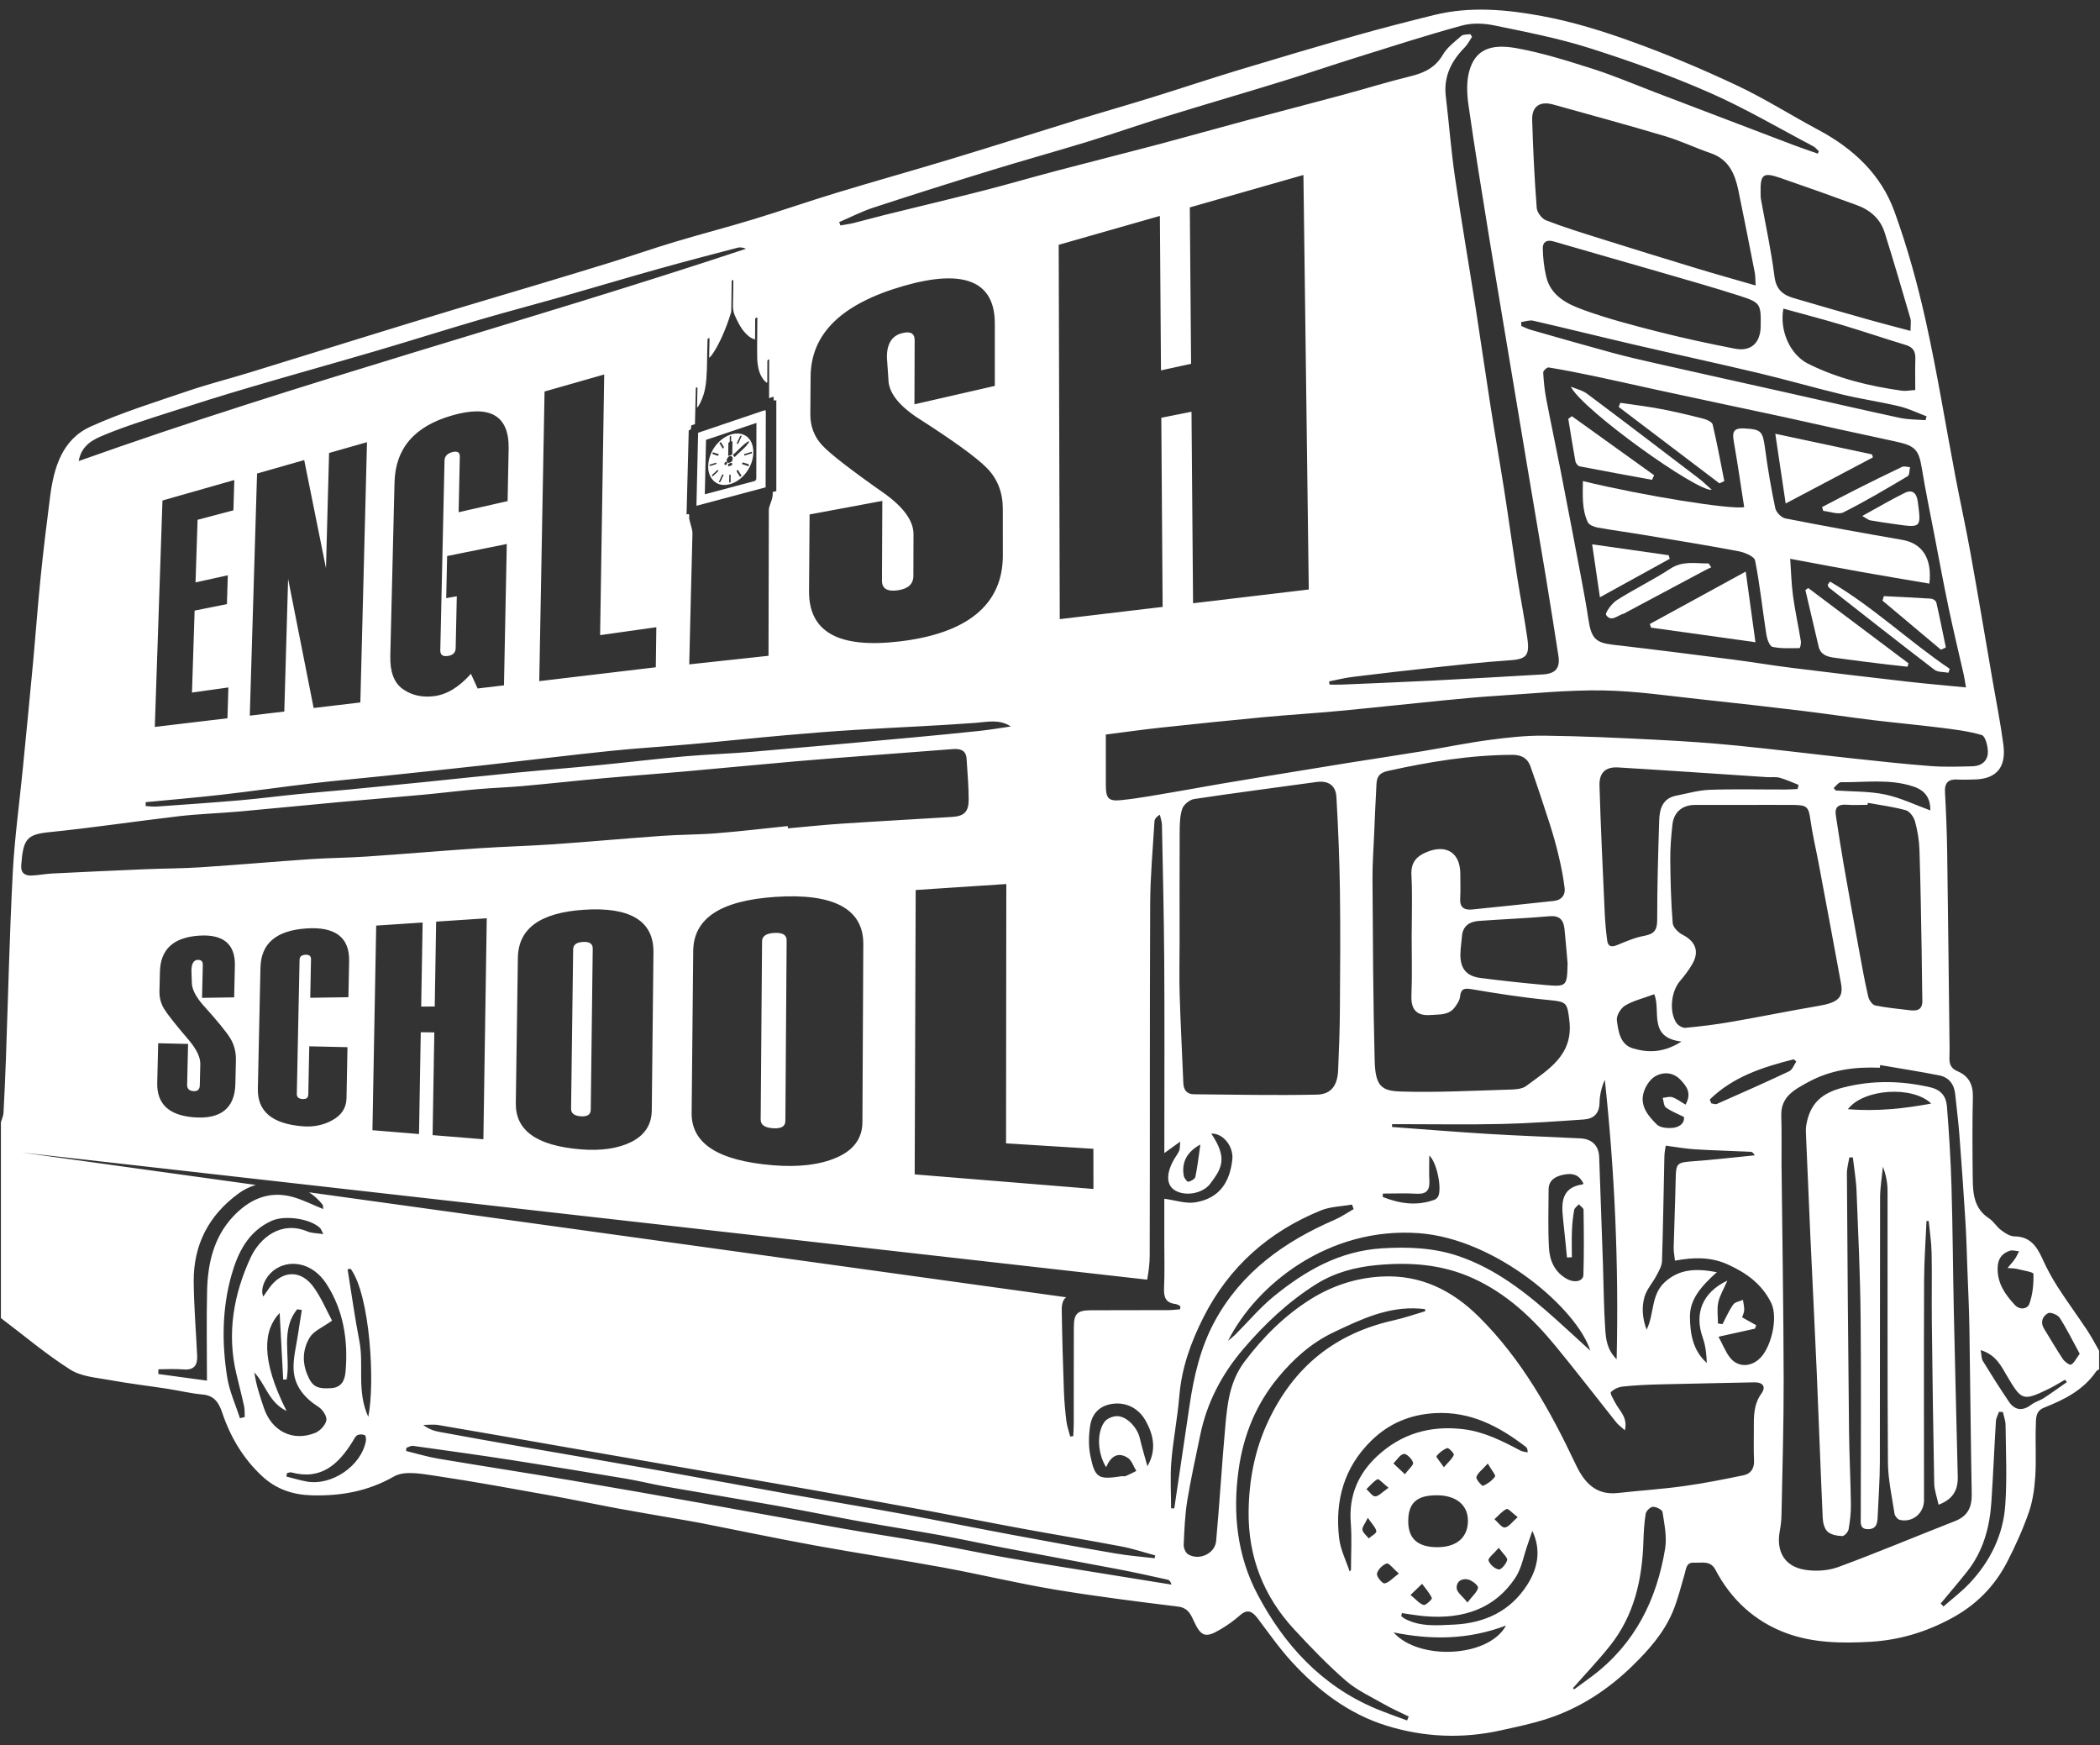 <svg width="71" height="59" viewBox="0 0 71 59" fill="none" xmlns="http://www.w3.org/2000/svg">
<rect x="0" y="0" width="71" height="59" fill="#333333" stroke="none"/>
<path d="M53.517 16.262C55.541 16.755 58.528 17.235 58.97 17.142C58.852 16.387 58.743 15.63 58.611 14.877C58.558 14.575 58.65 14.467 58.953 14.482C59.554 14.513 59.595 14.565 59.678 15.176C59.768 15.848 59.882 16.518 60.022 17.181C60.051 17.317 60.227 17.498 60.361 17.524C61.675 17.783 62.994 18.02 64.313 18.249C64.988 18.366 65.33 18.868 65.232 19.728C64.455 19.596 63.681 19.468 62.909 19.33C62.139 19.193 61.371 19.046 60.526 18.889C60.557 19.323 60.565 19.733 60.62 20.137C60.69 20.652 60.802 21.161 60.886 21.675C60.899 21.752 60.86 21.908 60.843 21.908C60.536 21.911 60.222 21.93 59.926 21.866C59.83 21.845 59.744 21.604 59.72 21.453C59.59 20.617 59.503 19.774 59.339 18.947C59.311 18.808 58.987 18.673 58.781 18.634C57.695 18.429 56.604 18.253 55.513 18.072C55.013 17.988 54.509 17.923 54.01 17.832C53.89 17.81 53.725 17.744 53.682 17.651C53.481 17.221 53.512 16.762 53.517 16.262Z" fill="white"/>
<path d="M59.022 19.321C59.137 20.154 59.239 20.896 59.351 21.709C58.101 21.535 56.961 21.376 55.821 21.216C55.808 21.175 55.794 21.134 55.78 21.093C56.823 20.523 57.866 19.953 59.022 19.321Z" fill="white"/>
<path d="M60.373 17.019C60.25 16.196 60.144 15.481 60.022 14.663C61.186 14.911 62.238 15.135 63.291 15.36C63.302 15.393 63.312 15.427 63.322 15.461C62.378 15.96 61.432 16.459 60.373 17.019Z" fill="white"/>
<path d="M58.133 16.339C56.998 15.478 55.862 14.617 54.727 13.756C54.745 13.71 54.764 13.664 54.782 13.617C55.236 13.685 55.693 13.738 56.144 13.824C56.628 13.916 57.11 14.031 57.588 14.153C57.706 14.183 57.884 14.263 57.904 14.35C58.054 14.983 58.171 15.624 58.298 16.263C58.243 16.288 58.188 16.314 58.133 16.339" fill="white"/>
<path d="M61.135 19.877C62.266 20.725 63.396 21.574 64.527 22.423C64.515 22.461 64.503 22.499 64.491 22.538C64.272 22.514 64.052 22.492 63.833 22.465C63.229 22.39 62.624 22.319 62.021 22.234C61.787 22.201 61.554 22.138 61.488 21.859C61.336 21.222 61.188 20.583 61.039 19.945C61.071 19.922 61.103 19.9 61.135 19.877" fill="white"/>
<path d="M55.855 16.22C55.039 16.07 54.222 15.923 53.408 15.764C53.35 15.753 53.276 15.661 53.264 15.596C53.176 15.118 53.102 14.636 53.023 14.156C53.063 14.127 53.103 14.098 53.144 14.069C54.07 14.733 54.997 15.399 55.924 16.064C55.901 16.116 55.879 16.168 55.855 16.22" fill="white"/>
<path d="M54.092 20.19C54.001 19.57 53.924 19.04 53.83 18.4C54.762 18.533 55.591 18.651 56.419 18.769C56.431 18.809 56.442 18.849 56.453 18.889C55.704 19.302 54.955 19.714 54.092 20.19Z" fill="white"/>
<path d="M53.107 13.071C53.291 13.148 53.499 13.191 53.654 13.307C54.92 14.254 56.178 15.213 57.435 16.172C57.582 16.283 57.713 16.415 57.874 16.557C57.389 16.636 53.52 13.874 53.107 13.071" fill="white"/>
<path d="M57.856 19.177C57.776 19.216 57.694 19.252 57.616 19.294C56.735 19.763 55.855 20.233 54.975 20.703C54.952 20.715 54.931 20.736 54.907 20.741C54.7 20.787 54.475 21.052 54.301 20.786C54.259 20.721 54.494 20.395 54.664 20.287C55.254 19.912 55.888 19.606 56.473 19.224C56.902 18.944 57.332 19.053 57.767 19.046C57.797 19.09 57.827 19.133 57.856 19.177" fill="white"/>
<path d="M65.621 21.962C64.962 21.409 64.304 20.856 63.646 20.303C63.662 20.253 63.677 20.202 63.693 20.151C64.226 20.178 64.76 20.201 65.292 20.237C65.355 20.241 65.453 20.309 65.466 20.364C65.582 20.87 65.683 21.379 65.788 21.887C65.732 21.912 65.676 21.937 65.621 21.962" fill="white"/>
<path d="M61.872 19.659C63.32 20.504 64.535 21.673 65.919 22.609C65.905 22.653 65.89 22.697 65.876 22.741C65.715 22.709 65.517 22.727 65.4 22.638C64.205 21.724 63.023 20.794 61.839 19.866C61.814 19.846 61.807 19.802 61.791 19.77C61.818 19.733 61.845 19.696 61.872 19.659Z" fill="white"/>
<path d="M61.603 17.141C61.981 16.945 62.356 16.745 62.735 16.554C63.256 16.292 63.78 16.031 64.308 15.782C64.38 15.748 64.487 15.787 64.578 15.792C64.553 15.896 64.563 16.058 64.499 16.096C63.784 16.52 63.068 16.947 62.325 17.319C62.15 17.407 61.874 17.292 61.644 17.27C61.631 17.227 61.617 17.184 61.603 17.141" fill="white"/>
<path d="M62.961 17.442C63.488 17.153 63.932 16.891 64.392 16.664C64.659 16.533 64.8 16.666 64.839 16.955C64.957 17.845 64.961 17.845 64.078 17.719C63.795 17.679 63.512 17.639 63.23 17.589C63.17 17.579 63.118 17.529 62.961 17.442" fill="white"/>
<path d="M65.293 37.304C64.667 36.695 63.003 36.801 62.476 37.495C63.467 37.575 64.382 37.474 65.293 37.304ZM65.134 41.274C65.106 41.937 65.056 42.6 65.053 43.264C65.043 45.746 65.05 48.228 65.05 50.71C65.05 51.153 64.663 51.478 64.231 51.377C64.156 51.36 64.064 51.246 64.053 51.166C63.965 50.588 63.834 50.008 63.83 49.427C63.809 46.367 63.822 43.307 63.817 40.247C63.817 39.979 63.765 39.71 63.66 39.439C63.627 39.788 63.566 40.136 63.565 40.484C63.557 43.465 63.564 46.446 63.557 49.427C63.555 50.042 63.511 50.657 63.483 51.271C63.475 51.476 63.45 51.679 63.179 51.691C62.864 51.705 62.912 51.468 62.912 51.278C62.911 49.033 62.929 46.787 62.907 44.541C62.893 43.115 62.826 41.688 62.769 40.262C62.754 39.882 62.687 39.504 62.644 39.125C62.605 39.125 62.565 39.124 62.526 39.124C62.496 39.306 62.441 39.489 62.443 39.672C62.461 42.571 62.484 45.47 62.515 48.369C62.523 49.193 62.567 50.017 62.578 50.841C62.582 51.127 62.55 51.416 62.5 51.697C62.484 51.787 62.356 51.927 62.285 51.924C62.115 51.918 61.91 51.882 61.792 51.777C61.685 51.681 61.633 51.48 61.626 51.322C61.55 49.661 61.493 48 61.421 46.339C61.356 44.824 61.277 43.309 61.208 41.795C61.156 40.646 61.108 39.497 61.059 38.349C61.055 38.244 61.051 38.136 61.069 38.034C61.196 37.299 61.584 36.948 62.328 36.759C63.311 36.511 64.276 36.527 65.259 36.754C65.645 36.843 65.798 37.077 65.825 37.4C65.897 38.298 65.952 39.198 65.979 40.098C66.02 41.512 66.028 42.928 66.058 44.343C66.099 46.202 66.147 48.06 66.191 49.919C66.201 50.352 66.042 50.679 65.542 50.864C65.488 50.61 65.4 50.378 65.395 50.144C65.359 48.309 65.335 46.473 65.314 44.638C65.305 43.877 65.323 43.115 65.307 42.353C65.3 41.992 65.243 41.633 65.208 41.272C65.183 41.273 65.158 41.273 65.134 41.274" fill="white"/>
<path d="M24.073 16.088C24.067 16.077 24.065 16.065 24.081 16.05C24.136 16.002 24.191 15.952 24.244 15.901C24.268 15.878 24.277 15.886 24.282 15.903C24.285 15.922 24.278 15.934 24.268 15.943C24.215 15.992 24.163 16.041 24.11 16.089C24.095 16.103 24.081 16.102 24.073 16.088V16.088ZM23.992 15.707C24.068 15.684 24.141 15.662 24.217 15.639C24.223 15.663 24.229 15.684 24.192 15.695C24.134 15.712 24.075 15.729 24.017 15.748C23.986 15.758 23.985 15.74 23.992 15.707V15.707ZM24.105 15.289C24.171 15.31 24.235 15.332 24.301 15.353C24.295 15.373 24.292 15.392 24.272 15.409C24.208 15.387 24.147 15.365 24.088 15.344C24.082 15.322 24.096 15.306 24.105 15.289V15.289ZM24.372 14.947C24.402 14.994 24.433 15.041 24.463 15.091C24.48 15.12 24.479 15.122 24.443 15.17C24.403 15.106 24.363 15.043 24.324 14.979C24.34 14.966 24.352 14.946 24.372 14.947ZM24.535 15.614C24.566 15.613 24.584 15.622 24.582 15.656C24.579 15.685 24.563 15.708 24.537 15.716C24.508 15.725 24.491 15.711 24.491 15.679C24.491 15.645 24.514 15.628 24.535 15.614V15.614ZM24.669 15.417C24.723 15.399 24.773 15.444 24.771 15.509C24.77 15.578 24.735 15.622 24.669 15.64C24.603 15.658 24.568 15.633 24.567 15.569C24.567 15.509 24.618 15.434 24.669 15.417ZM24.626 14.985C24.627 14.95 24.655 14.957 24.671 14.938C24.672 14.879 24.673 14.817 24.674 14.754C24.707 14.727 24.723 14.726 24.721 14.767C24.72 14.803 24.723 14.838 24.719 14.874C24.714 14.915 24.724 14.935 24.764 14.921C24.762 15.07 24.76 15.216 24.758 15.364C24.714 15.392 24.671 15.396 24.62 15.412C24.622 15.268 24.625 15.126 24.626 14.985V14.985ZM25.313 14.911C25.343 14.941 25.315 14.958 25.291 14.993C25.168 15.169 25 15.279 24.863 15.428C24.855 15.437 24.846 15.443 24.834 15.452C24.817 15.429 24.8 15.407 24.779 15.379C24.958 15.226 25.11 15.03 25.313 14.911V14.911ZM24.927 14.948C24.956 14.887 24.983 14.827 25.012 14.766C25.03 14.729 25.039 14.725 25.08 14.732C25.037 14.825 24.996 14.913 24.955 15.002C24.91 15.014 24.907 14.992 24.927 14.948ZM25.396 15.331C25.318 15.354 25.241 15.378 25.164 15.401C25.157 15.374 25.151 15.353 25.187 15.342C25.264 15.319 25.341 15.296 25.419 15.272C25.427 15.299 25.432 15.32 25.396 15.331ZM25.304 15.76C25.232 15.736 25.16 15.712 25.085 15.687C25.094 15.645 25.108 15.625 25.143 15.639C25.192 15.657 25.244 15.672 25.295 15.689C25.324 15.699 25.332 15.72 25.304 15.76ZM24.996 16.082C24.973 16.04 24.947 16.001 24.921 15.963C24.9 15.933 24.902 15.907 24.944 15.878C24.985 15.944 25.026 16.01 25.069 16.08C25.034 16.122 25.014 16.115 24.996 16.082ZM24.749 15.727C24.707 15.74 24.664 15.752 24.618 15.766C24.618 15.737 24.619 15.711 24.619 15.686C24.748 15.626 24.762 15.63 24.749 15.727V15.727ZM24.701 16.3C24.668 16.325 24.652 16.324 24.654 16.283C24.655 16.208 24.656 16.134 24.657 16.057C24.692 16.034 24.705 16.039 24.704 16.075C24.702 16.15 24.702 16.224 24.701 16.3V16.3ZM24.45 16.085C24.423 16.145 24.395 16.204 24.367 16.264C24.349 16.302 24.341 16.306 24.301 16.298C24.337 16.218 24.371 16.142 24.406 16.066C24.416 16.045 24.43 16.032 24.449 16.038C24.471 16.046 24.458 16.068 24.45 16.085V16.085ZM24.674 16.367C25.117 16.252 25.463 15.761 25.47 15.306C25.478 14.782 25.114 14.556 24.698 14.693C24.285 14.828 23.934 15.296 23.944 15.801C23.951 16.196 24.252 16.487 24.674 16.367" fill="white"/>
<path d="M19.973 37.515L20.04 32.064C20.042 31.904 19.934 31.83 19.716 31.84C19.492 31.851 19.38 31.935 19.378 32.092L19.308 37.476C19.306 37.635 19.416 37.721 19.642 37.735C19.86 37.749 19.971 37.675 19.973 37.515Z" fill="white"/>
<path d="M26.553 37.894L26.596 31.784C26.597 31.605 26.461 31.522 26.188 31.535C25.907 31.549 25.766 31.643 25.765 31.819L25.718 37.846C25.717 38.024 25.857 38.121 26.139 38.139C26.413 38.156 26.552 38.075 26.553 37.894" fill="white"/>
<path d="M23.87 14.869C24.416 14.686 24.981 14.496 25.569 14.298C25.581 14.319 25.575 14.344 25.575 14.367C25.573 14.957 25.57 15.555 25.57 16.16C25.57 16.228 25.552 16.25 25.489 16.267C24.934 16.413 24.401 16.557 23.887 16.694C23.869 16.699 23.851 16.704 23.829 16.71C23.843 16.088 23.857 15.477 23.87 14.869ZM23.603 14.629C23.584 15.445 23.565 16.264 23.546 17.097C24.291 16.898 25.066 16.692 25.885 16.474C25.885 16.431 25.885 16.397 25.885 16.364C25.888 15.553 25.89 14.753 25.892 13.964C25.893 13.853 25.893 13.853 25.789 13.889C25.073 14.131 24.385 14.364 23.724 14.588C23.684 14.602 23.644 14.616 23.603 14.629" fill="white"/>
<path d="M70.022 46.128C69.97 46.153 69.808 46.033 69.747 45.944C69.525 45.612 69.327 45.264 69.115 44.926C68.974 44.7 69.052 44.496 69.242 44.39C69.323 44.344 69.57 44.443 69.635 44.544C69.882 44.928 70.085 45.34 70.314 45.762C70.184 45.937 70.125 46.077 70.022 46.128V46.128ZM69.103 47.258C68.974 47.343 68.812 47.382 68.69 47.475C68.393 47.702 68.129 47.688 67.919 47.38C67.613 46.929 67.323 46.467 67.037 46.002C66.989 45.923 66.997 45.809 66.966 45.639C67.484 45.793 67.662 46.184 67.858 46.515C68.345 47.337 68.389 47.371 69.243 46.96C69.44 46.865 69.626 46.747 69.817 46.639C69.838 46.666 69.859 46.693 69.88 46.72C69.622 46.9 69.367 47.086 69.103 47.258V47.258ZM67.797 50.88C67.726 51.894 67.286 52.782 66.587 53.523C66.319 53.806 66.003 54.045 65.709 54.304C65.678 54.271 65.645 54.237 65.613 54.204C65.912 53.844 66.218 53.49 66.508 53.123C67.052 52.436 67.271 51.628 67.328 50.771C67.388 49.861 67.425 48.95 67.481 48.039C67.488 47.932 67.55 47.828 67.586 47.723C67.63 47.726 67.674 47.73 67.718 47.733C67.749 47.877 67.806 48.022 67.807 48.167C67.816 49.072 67.861 49.98 67.797 50.88V50.88ZM62.154 52.97C61.808 53.097 61.384 53.124 61.017 53.063C60.337 52.95 60.05 52.448 60.171 51.767C60.204 51.588 60.228 51.406 60.231 51.225C60.261 49.693 60.308 48.16 60.305 46.628C60.3 44.216 60.258 41.804 60.233 39.393C60.228 38.835 60.243 38.277 60.224 37.72C60.202 37.07 60.671 36.832 61.132 36.58C61.889 36.166 62.707 36.056 63.555 36.093C63.56 36.063 63.564 36.033 63.569 36.003C64.234 36.118 64.9 36.22 65.562 36.351C65.888 36.416 66.069 36.645 66.104 36.983C66.15 37.435 66.209 37.886 66.244 38.339C66.319 39.314 66.388 40.291 66.449 41.267C66.483 41.816 66.496 42.366 66.517 42.916C66.541 43.582 66.575 44.249 66.585 44.916C66.615 46.777 66.628 48.638 66.663 50.499C66.671 50.943 66.534 51.247 66.1 51.417C64.784 51.931 63.48 52.482 62.154 52.97V52.97ZM59.442 45.97C59.118 46.228 58.718 46.199 58.474 45.87C58.338 45.687 58.252 45.467 58.102 45.186C58.564 45.083 58.949 44.998 59.333 44.913C59.348 44.875 59.363 44.836 59.378 44.798C59.226 44.713 59.075 44.628 58.9 44.53C58.924 44.451 58.969 44.369 58.971 44.286C58.974 44.172 58.944 44.056 58.929 43.941C58.816 43.991 58.661 44.011 58.6 44.097C58.455 44.302 58.355 44.538 58.236 44.761C58.185 44.753 58.134 44.746 58.083 44.738C58.083 44.5 58.045 44.254 58.093 44.026C58.143 43.794 58.276 43.579 58.402 43.289C57.548 43.692 57.279 44.407 57.571 45.224C57.666 45.491 57.695 45.782 57.706 46.072C57.231 45.649 57.144 45.082 57.136 44.522C57.127 43.91 57.53 43.471 58.046 43.004C57.333 42.87 56.778 42.895 56.29 43.337C55.809 43.771 55.938 44.421 55.67 44.947C55.532 44.577 55.495 44.194 55.603 43.829C55.678 43.577 55.875 43.364 56.001 43.124C56.083 42.968 56.186 42.798 56.191 42.632C56.23 41.453 56.245 40.274 56.272 39.095C56.275 38.948 56.307 38.803 56.317 38.727C56.687 38.775 56.997 38.832 57.31 38.851C57.936 38.889 58.563 38.905 59.189 38.934C59.235 38.936 59.279 38.965 59.325 39.054C58.626 39.123 57.928 39.206 57.227 39.256C56.698 39.294 56.663 39.322 56.654 39.858C56.639 40.631 56.605 41.404 56.586 42.177C56.583 42.314 56.613 42.452 56.63 42.614C57.258 42.498 57.833 42.484 58.397 42.735C59.036 43.02 59.573 43.404 59.886 44.049C60.129 44.549 59.877 45.624 59.442 45.97V45.97ZM59.553 47.105C59.274 47.493 59.296 47.916 59.296 48.346C59.296 48.688 59.287 49.03 59.303 49.37C59.316 49.639 59.193 49.818 58.953 49.868C58.278 50.008 57.6 50.143 56.918 50.237C56.184 50.339 55.443 50.385 54.706 50.468C53.949 50.554 53.559 50.107 53.275 49.504C52.417 47.687 51.443 45.944 50.001 44.513C49.097 43.616 48.032 43.084 46.719 43.151C45.855 43.194 45.05 43.46 44.333 43.905C43.448 44.455 42.715 45.182 42.079 46.025C41.569 46.702 41.495 47.462 41.425 48.236C41.309 49.52 41.234 50.808 41.117 52.092C41.079 52.519 40.536 52.766 40.168 52.54C40.083 52.487 40.015 52.327 40.02 52.219C40.042 51.724 40.061 51.225 40.139 50.737C40.26 49.994 40.426 49.258 40.577 48.52C40.802 47.415 41.309 46.451 42.038 45.598C42.76 44.753 43.559 43.998 44.507 43.404C45.13 43.014 45.825 42.834 46.531 42.766C47.64 42.66 48.738 42.728 49.789 43.204C50.939 43.724 51.817 44.556 52.599 45.508C53.293 46.352 53.959 47.221 54.641 48.076C54.712 48.165 54.81 48.233 54.936 48.349C55.042 47.908 54.749 47.688 54.605 47.409C54.544 47.292 54.427 47.095 54.462 47.059C54.56 46.958 54.722 46.885 54.865 46.87C55.282 46.826 55.701 46.806 56.119 46.796C57.18 46.768 58.241 46.754 59.302 46.728C59.606 46.72 59.716 46.878 59.553 47.105V47.105ZM56.298 52.344C56.015 54.076 55.276 55.567 53.841 56.651C53.634 56.807 53.424 56.957 53.215 57.11C53.205 57.093 53.196 57.076 53.186 57.059C53.601 56.587 54.036 56.13 54.428 55.639C55.252 54.608 55.523 53.391 55.563 52.102C55.573 51.79 55.589 51.475 55.641 51.168C55.657 51.074 55.798 50.937 55.884 50.935C55.996 50.932 56.197 51.033 56.209 51.112C56.27 51.52 56.362 51.947 56.298 52.344ZM51.642 53.561C51.071 54.465 50.194 54.871 49.143 54.918C48.583 54.943 48.014 54.997 47.49 54.715C47.448 54.693 47.414 54.659 47.376 54.63C47.383 54.596 47.39 54.562 47.398 54.528C47.652 54.564 47.906 54.61 48.162 54.632C49.48 54.746 50.546 54.373 51.233 53.334C51.447 53.011 51.514 52.59 51.648 52.213C51.703 52.059 51.754 51.904 51.807 51.749C52.118 52.402 51.986 53.015 51.642 53.561V53.561ZM47.117 55.181C48.374 55.435 49.621 55.438 50.918 54.949C50.325 56.039 47.961 56.138 47.117 55.181ZM49.447 48.308C48.343 48.183 47.38 48.466 46.569 49.215C45.916 49.819 45.598 50.565 45.669 51.477C45.71 52.006 45.676 52.54 45.676 53.072C45.661 53.088 45.646 53.105 45.631 53.121C45.509 52.75 45.323 52.388 45.277 52.008C45.124 50.737 45.438 49.593 46.38 48.683C46.968 48.115 47.675 47.817 48.51 47.769C49.713 47.701 50.679 48.211 51.586 48.908C51.623 48.936 51.65 48.979 51.65 49.096C51.569 49.077 51.479 49.074 51.407 49.035C50.785 48.707 50.169 48.39 49.447 48.308V48.308ZM50.876 51.634C50.77 51.644 50.644 51.455 50.527 51.354C50.661 51.234 50.78 51.084 50.936 51.01C50.99 50.984 51.134 51.149 51.313 51.285C51.127 51.444 51.01 51.621 50.876 51.634ZM50.673 52.321C50.823 52.53 50.978 52.658 50.956 52.738C50.921 52.867 50.752 53.068 50.671 53.053C50.536 53.03 50.367 52.88 50.326 52.748C50.303 52.671 50.499 52.525 50.673 52.321ZM49.916 49.931C49.953 49.794 50.108 49.69 50.301 49.473C50.431 49.698 50.578 49.867 50.546 49.912C50.451 50.048 50.296 50.157 50.142 50.227C50.112 50.24 49.895 50.008 49.916 49.931V49.931ZM49.64 53.393C49.773 53.426 49.984 53.596 49.971 53.67C49.944 53.818 49.787 53.943 49.614 54.169C49.435 53.946 49.265 53.83 49.251 53.696C49.227 53.463 49.426 53.339 49.64 53.393ZM48.566 49.222C48.66 49.105 48.793 48.999 48.932 48.95C48.978 48.934 49.17 49.132 49.153 49.179C49.106 49.306 48.982 49.405 48.817 49.599C48.687 49.407 48.545 49.249 48.566 49.222V49.222ZM47.111 49.469C47.226 49.354 47.328 49.173 47.461 49.148C47.551 49.131 47.74 49.315 47.775 49.441C47.799 49.523 47.627 49.661 47.499 49.834C47.334 49.679 47.222 49.574 47.111 49.469V49.469ZM46.555 53.195C46.585 53.056 46.745 52.895 46.884 52.851C46.959 52.827 47.104 53.027 47.294 53.191C47.081 53.349 46.955 53.502 46.81 53.524C46.736 53.535 46.534 53.289 46.555 53.195V53.195ZM46.533 51.763C46.543 51.83 46.368 51.922 46.277 52.003C46.202 51.907 46.084 51.82 46.063 51.713C46.046 51.627 46.145 51.517 46.246 51.307C46.392 51.525 46.515 51.637 46.533 51.763ZM46.496 50.582C46.401 50.586 46.298 50.425 46.199 50.338C46.322 50.221 46.431 50.08 46.574 50.002C46.615 49.98 46.755 50.139 46.946 50.292C46.733 50.438 46.617 50.577 46.496 50.582ZM48.135 54.253C47.995 54.216 47.883 54.072 47.689 53.915C47.868 53.742 47.974 53.64 48.08 53.538C48.196 53.696 48.331 53.845 48.411 54.02C48.427 54.053 48.207 54.272 48.135 54.253V54.253ZM47.612 51.431C47.61 50.809 47.894 50.547 48.57 50.545C49.219 50.544 49.62 50.862 49.63 51.386C49.641 51.958 49.258 52.299 48.602 52.3C47.938 52.301 47.614 52.016 47.612 51.431ZM47.572 58.157C47.218 58.024 46.859 57.902 46.511 57.756C44.683 56.987 43.416 55.602 42.517 53.898C41.828 52.593 41.67 51.162 41.877 49.681C42.04 48.512 42.463 47.477 43.206 46.573C43.728 45.938 44.34 45.391 45.087 45.037C46.004 44.602 46.927 44.157 47.989 44.235C48.053 44.239 48.117 44.246 48.182 44.252C48.182 44.276 48.182 44.3 48.183 44.325C47.825 44.429 47.472 44.553 47.109 44.634C45.141 45.076 43.746 46.197 42.881 48.033C42.417 49.017 42.227 50.042 42.215 51.098C42.197 52.616 42.718 53.961 43.755 55.078C44.312 55.679 44.882 56.274 45.499 56.81C45.876 57.137 46.35 57.354 46.789 57.605C47.06 57.76 47.348 57.886 47.629 58.025C47.61 58.069 47.591 58.112 47.572 58.157V58.157ZM39.702 50.989C39.666 50.988 39.63 50.987 39.594 50.986C39.594 50.456 39.559 49.923 39.603 49.396C39.664 48.659 39.812 47.929 39.872 47.192C39.95 46.239 40.264 45.368 40.69 44.526C41.555 42.819 42.899 41.632 44.658 40.917C44.982 40.785 45.358 40.781 45.71 40.718C45.729 40.769 45.748 40.82 45.767 40.871C45.554 40.992 45.351 41.134 45.128 41.231C43.428 41.965 41.975 42.999 41.07 44.662C40.588 45.548 40.362 46.526 40.216 47.522C40.047 48.678 39.874 49.834 39.702 50.989V50.989ZM37.961 53.299C36.664 53.088 35.366 52.886 34.071 52.662C33.175 52.507 32.285 52.313 31.39 52.154C30.417 51.981 29.438 51.837 28.464 51.665C26.888 51.388 25.315 51.095 23.74 50.815C22.267 50.553 20.793 50.292 19.317 50.043C17.816 49.79 16.31 49.559 14.808 49.306C14.445 49.245 14.091 49.135 13.732 49.048L13.737 48.942C13.813 48.918 13.893 48.865 13.964 48.875C15.086 49.031 16.209 49.187 17.329 49.36C18.616 49.56 19.9 49.772 21.184 49.988C21.619 50.061 22.048 50.171 22.483 50.247C23.777 50.474 25.075 50.688 26.369 50.918C27.292 51.083 28.211 51.273 29.134 51.439C30.017 51.598 30.904 51.734 31.787 51.895C32.514 52.027 33.237 52.187 33.963 52.325C35.242 52.568 36.523 52.799 37.801 53.044C38.364 53.151 38.924 53.276 39.483 53.4C39.537 53.411 39.581 53.468 39.609 53.565C39.06 53.477 38.511 53.389 37.961 53.299V53.299ZM37.914 52.275C38.3 52.348 38.676 52.475 39.056 52.578C39.05 52.61 39.044 52.642 39.038 52.674C38.594 52.621 38.147 52.587 37.707 52.511C36.54 52.311 35.374 52.097 34.209 51.88C32.994 51.653 31.782 51.407 30.566 51.186C29.248 50.945 27.926 50.727 26.607 50.492C25.134 50.229 23.665 49.952 22.192 49.691C20.668 49.421 19.142 49.164 17.618 48.898C16.695 48.737 15.773 48.572 14.852 48.402C14.665 48.368 14.484 48.303 14.308 48.167C14.48 48.167 14.656 48.142 14.823 48.171C16.234 48.41 17.644 48.66 19.054 48.906C20.438 49.147 21.822 49.388 23.206 49.628C24.629 49.874 26.053 50.116 27.475 50.367C28.808 50.602 30.14 50.842 31.471 51.087C32.506 51.278 33.539 51.485 34.575 51.675C35.687 51.879 36.803 52.064 37.914 52.275V52.275ZM37.398 49.596C37.544 49.248 37.783 49.061 38.126 49.277C38.263 49.364 38.323 49.57 38.419 49.722C38.301 49.78 38.185 49.843 38.064 49.894C38.019 49.912 37.96 49.895 37.908 49.903C37.136 50.022 37.019 49.965 36.865 49.21C36.798 48.884 36.807 48.528 36.857 48.197C36.925 47.753 37.215 47.495 37.649 47.45C38.127 47.399 38.516 47.639 38.733 48.025C38.995 48.49 39.115 49.015 38.793 49.563C38.706 49.245 38.609 48.93 38.535 48.609C38.454 48.264 38.112 47.884 37.783 47.871C37.637 47.865 37.433 47.946 37.348 48.057C37.071 48.422 37.106 49.134 37.398 49.596V49.596ZM10.449 40.304C10.623 40.417 10.778 40.557 10.907 40.723C10.925 40.748 10.918 40.792 10.929 40.87C10.557 40.721 10.225 40.548 9.871 40.454C9.065 40.241 8.402 40.56 7.869 41.136C7.227 41.829 7.025 42.706 7.002 43.619C6.978 44.599 6.997 45.58 6.997 46.67C6.373 46.585 5.863 46.516 5.352 46.446C5.354 46.393 5.355 46.339 5.356 46.286C5.639 46.286 5.923 46.267 6.203 46.291C6.558 46.321 6.681 46.152 6.666 45.83C6.626 44.995 6.557 44.161 6.549 43.326C6.538 42.079 7.057 41.079 8.067 40.342C8.244 40.212 8.441 40.118 8.648 40.055L0.74 38.959L38.786 43.257C38.833 42.987 38.871 42.715 38.871 42.445C38.882 38.478 38.87 34.511 38.887 30.544C38.891 29.619 38.977 28.694 39.032 27.768C39.037 27.69 39.089 27.615 39.214 27.539C39.238 27.654 39.282 27.768 39.285 27.884C39.315 29.417 39.352 30.951 39.362 32.485C39.376 34.495 39.366 36.504 39.366 38.514C39.366 38.643 39.366 38.772 39.366 38.978C39.559 38.838 39.697 38.739 39.902 38.591C39.887 38.745 39.897 38.831 39.867 38.9C39.821 39.007 39.745 39.1 39.687 39.203C39.435 39.648 39.433 40.024 39.68 40.208C40.012 40.456 40.654 40.37 40.922 40.008C41.286 39.515 41.531 39.173 40.953 38.321C41.34 38.294 41.718 38.748 41.663 39.211C41.573 39.976 41.221 40.511 40.411 40.644C40.092 40.696 39.745 40.572 39.365 40.522C39.365 41.011 39.366 41.505 39.365 41.998C39.365 42.511 39.38 43.024 39.356 43.535C39.342 43.839 39.404 44.042 39.742 44.079C39.8 44.085 39.853 44.127 39.908 44.152C39.906 44.187 39.903 44.223 39.9 44.258C39.776 44.268 39.652 44.285 39.528 44.286C38.648 44.289 37.768 44.288 36.889 44.291C36.418 44.293 36.307 44.402 36.306 44.87C36.302 45.96 36.305 47.05 36.303 48.141C36.303 48.276 36.292 48.412 36.286 48.547C36.252 48.551 36.218 48.556 36.183 48.56C36.139 48.384 36.075 48.21 36.053 48.031C36.012 47.694 35.982 47.356 35.97 47.017C35.938 46.114 35.911 45.211 35.897 44.308C35.893 44.071 35.94 43.929 36.048 43.852L10.449 40.304ZM12.451 47.895C12.053 47.017 12.309 46.154 12.152 45.344C11.995 44.536 11.884 43.719 11.752 42.905C11.787 42.9 11.821 42.895 11.856 42.89C12.516 43.79 12.684 46.768 12.451 47.895ZM12.369 48.719C12.207 49.555 11.218 50.231 10.371 50.081C10.139 50.039 9.912 49.969 9.683 49.912C9.689 49.874 9.695 49.836 9.701 49.798C9.751 49.788 9.806 49.76 9.85 49.772C10.856 50.045 11.445 49.497 11.923 48.725C11.97 48.649 12.011 48.552 12.082 48.514C12.149 48.477 12.262 48.482 12.334 48.514C12.37 48.53 12.382 48.652 12.369 48.719ZM8.921 47.591C8.791 47.203 8.659 46.816 8.6 46.394C8.983 46.802 9.091 47.407 9.689 47.696C8.806 45.947 8.903 44.961 9.455 44.382C9.496 45.153 9.536 45.893 9.575 46.633C9.614 46.632 9.653 46.631 9.692 46.63C9.832 45.843 9.47 44.961 10.049 44.258C10.101 44.266 10.153 44.274 10.205 44.282C10.163 44.549 10.117 44.816 10.079 45.084C10.021 45.483 9.911 45.884 9.926 46.28C9.948 46.852 10.292 47.255 10.773 47.562C10.91 47.649 11.06 47.881 11.034 48.014C11.002 48.177 10.819 48.371 10.655 48.437C9.896 48.741 9.185 48.379 8.921 47.591V47.591ZM10.604 43.51C10.171 42.907 9.533 42.937 9.105 43.536C9.038 43.631 8.972 43.726 8.899 43.83C8.78 43.538 8.997 43.093 9.346 42.88C9.868 42.561 10.594 42.718 11.033 43.394C11.615 44.289 11.773 45.308 11.684 46.358C11.662 46.622 11.571 46.901 11.2 46.924C10.702 46.956 10.55 46.864 10.383 46.45C10.206 46.012 10.246 45.578 10.476 45.205C10.611 44.987 10.909 44.871 11.227 44.642C11.042 44.299 10.866 43.874 10.604 43.51ZM7.989 46.432C8.076 46.799 8.172 47.163 8.252 47.531C8.278 47.65 8.268 47.777 8.274 47.9C8.221 47.914 8.167 47.928 8.113 47.941C7.965 47.48 7.755 47.029 7.681 46.556C7.498 45.401 7.507 44.233 7.826 43.103C8.042 42.34 8.391 41.622 9.191 41.265C9.629 41.07 10.481 41.19 10.817 41.507C10.858 41.546 10.875 41.611 10.931 41.717C10.717 41.683 10.543 41.69 10.397 41.628C9.496 41.25 8.779 41.849 8.47 42.517C7.898 43.753 7.667 45.069 7.989 46.432V46.432ZM6.539 36.884C6.68 36.893 6.752 36.828 6.755 36.689L6.772 35.97C6.777 35.75 6.655 35.488 6.409 35.188C5.94 34.641 5.656 34.281 5.546 34.099C5.437 33.918 5.386 33.719 5.391 33.502L5.407 32.848C5.426 32.093 5.858 31.687 6.731 31.628C7.546 31.574 7.958 31.911 7.941 32.642L7.917 33.714L6.831 33.731L6.857 32.619C6.86 32.499 6.802 32.441 6.685 32.447C6.548 32.453 6.477 32.572 6.472 32.802L6.485 33.19C6.479 33.413 6.602 33.669 6.856 33.963C7.338 34.496 7.65 34.876 7.783 35.094C7.918 35.314 7.982 35.562 7.976 35.837L7.958 36.635C7.94 37.466 7.458 37.843 6.544 37.768C5.699 37.698 5.299 37.309 5.316 36.6L5.348 35.265L6.359 35.288L6.327 36.665C6.323 36.802 6.394 36.875 6.539 36.884V36.884ZM10.328 32.274C10.197 32.28 10.13 32.336 10.128 32.442L10.035 36.979C10.033 37.086 10.098 37.143 10.229 37.151C10.356 37.159 10.421 37.109 10.423 37.001L10.456 35.369L11.748 35.398L11.715 37.124C11.709 37.447 11.549 37.695 11.239 37.866C10.934 38.035 10.595 38.103 10.226 38.072C9.192 37.987 8.701 37.563 8.718 36.799L8.806 32.716C8.823 31.896 9.33 31.454 10.362 31.384C11.328 31.319 11.819 31.684 11.804 32.482L11.78 33.709L10.489 33.728L10.515 32.425C10.517 32.319 10.455 32.268 10.328 32.274V32.274ZM14.226 34.893L14.167 38.334L12.592 38.205L12.719 31.288L14.289 31.184L14.24 34.026L14.698 34.023L14.746 31.154L16.457 31.041L16.343 38.511L14.626 38.371L14.684 34.898L14.226 34.893ZM22.093 32.189L22.036 37.535C22.03 38.02 21.797 38.377 21.339 38.604C20.889 38.827 20.314 38.908 19.624 38.851C18.133 38.727 17.425 38.208 17.439 37.288L17.509 32.379C17.524 31.394 18.247 30.854 19.739 30.753C21.297 30.649 22.104 31.125 22.093 32.189V32.189ZM29.188 31.913L29.158 37.933C29.155 38.479 28.862 38.88 28.284 39.13C27.717 39.376 26.994 39.461 26.126 39.389C24.26 39.234 23.375 38.647 23.384 37.622L23.437 32.149C23.448 31.052 24.343 30.444 26.209 30.318C28.168 30.186 29.194 30.715 29.188 31.913ZM1.673 28.129C3.137 27.982 4.593 27.76 6.055 27.59C6.741 27.511 7.433 27.491 8.121 27.429C9.25 27.328 10.378 27.213 11.506 27.11C12.43 27.025 13.354 26.953 14.278 26.867C14.9 26.81 15.519 26.732 16.141 26.677C16.648 26.632 17.158 26.618 17.665 26.572C18.561 26.492 19.456 26.392 20.352 26.311C21.262 26.229 22.174 26.164 23.084 26.084C24.356 25.971 25.626 25.847 26.897 25.736C27.796 25.657 28.695 25.592 29.594 25.522C30.466 25.454 31.338 25.388 32.21 25.322C32.458 25.303 32.662 25.351 32.68 25.653C32.708 26.108 32.75 26.564 32.751 27.02C32.752 27.442 32.598 27.59 32.19 27.615C30.952 27.693 29.713 27.759 28.476 27.841C27.863 27.881 27.251 27.947 26.639 28.001C26.637 27.975 26.635 27.95 26.632 27.924C25.829 28.007 25.026 28.103 24.221 28.167C23.609 28.216 22.993 28.211 22.381 28.255C21.159 28.341 19.938 28.454 18.716 28.539C17.88 28.597 17.042 28.617 16.207 28.673C14.931 28.759 13.657 28.869 12.381 28.955C11.755 28.998 11.126 28.999 10.501 29.042C9.264 29.127 8.029 29.235 6.792 29.317C6.165 29.358 5.535 29.356 4.907 29.383C3.862 29.427 2.816 29.475 1.771 29.527C1.538 29.539 1.306 29.585 1.073 29.596C0.843 29.606 0.698 29.512 0.718 29.247C0.783 28.367 0.897 28.207 1.673 28.129V28.129ZM3.53 14.701C4.247 14.404 4.993 14.175 5.733 13.935C6.622 13.648 7.514 13.368 8.411 13.104C9.832 12.685 11.259 12.289 12.681 11.872C13.854 11.528 15.019 11.158 16.192 10.815C17.116 10.544 18.049 10.3 18.976 10.036C20.063 9.727 21.146 9.402 22.234 9.097C23.135 8.844 24.041 8.609 24.946 8.372C25.029 8.35 25.124 8.369 25.224 8.409C17.747 10.891 10.129 12.923 2.66 15.586C2.758 15.035 3.167 14.85 3.53 14.701ZM25.528 11.476C25.528 11.423 25.528 11.382 25.529 11.34C25.53 11.173 25.53 11.006 25.532 10.839C25.533 10.808 25.516 10.765 25.568 10.741C25.621 10.716 25.606 10.773 25.606 10.805C25.604 11.227 25.594 11.656 25.601 12.081C25.606 12.376 25.661 12.644 25.822 12.843C25.844 12.872 25.872 12.895 25.899 12.919C25.908 12.927 25.916 12.94 25.942 12.93C25.942 12.701 25.943 12.473 25.944 12.246C25.944 12.208 25.935 12.165 26.005 12.147C26.005 12.579 26.003 13.014 26.003 13.46C26.055 13.441 26.101 13.425 26.147 13.409C26.175 13.458 26.117 13.592 26.247 13.523C26.247 14.532 26.247 15.555 26.247 16.601C26.206 16.612 26.17 16.621 26.122 16.634C26.147 16.806 26.06 16.972 26.009 17.138C25.996 17.18 25.994 17.219 25.994 17.258C25.991 18.85 25.987 20.486 25.983 22.168C25.043 22.27 24.151 22.366 23.303 22.458C23.339 20.955 23.373 19.489 23.411 18.057C23.415 17.9 23.36 17.782 23.33 17.648C23.318 17.591 23.291 17.542 23.301 17.475C23.312 17.395 23.296 17.35 23.212 17.395C23.237 16.428 23.262 15.482 23.286 14.545C23.395 14.532 23.352 14.446 23.37 14.381C23.411 14.367 23.45 14.353 23.496 14.337C23.506 13.92 23.516 13.512 23.526 13.106C23.581 13.087 23.582 13.086 23.58 13.146C23.576 13.341 23.571 13.537 23.567 13.733C23.566 13.748 23.566 13.762 23.565 13.786C23.639 13.709 23.677 13.619 23.714 13.533C23.823 13.287 23.864 13.048 23.882 12.808C23.915 12.372 23.903 11.958 23.92 11.535C23.92 11.523 23.921 11.511 23.921 11.499C23.92 11.473 23.924 11.446 23.954 11.433C23.989 11.417 23.989 11.445 23.988 11.473C23.988 11.502 23.987 11.531 23.986 11.561C23.983 11.735 23.979 11.911 23.975 12.097C24.039 12.048 24.082 11.98 24.12 11.921C24.313 11.626 24.449 11.313 24.57 10.995C24.624 10.853 24.67 10.711 24.715 10.569C24.724 10.537 24.724 10.513 24.724 10.487C24.729 10.151 24.734 9.818 24.738 9.487C24.757 9.479 24.775 9.47 24.794 9.461C24.79 9.728 24.79 9.994 24.782 10.265C24.777 10.415 24.791 10.548 24.844 10.665C24.934 10.864 25.028 11.061 25.166 11.22C25.262 11.329 25.365 11.431 25.528 11.476V11.476ZM22.19 21.202L22.172 22.556L18.232 23.025L18.411 13.234L20.428 12.659L20.289 21.47L22.19 21.202ZM15.292 15.283C15.12 15.328 15.032 15.425 15.029 15.575L14.886 21.984C14.883 22.135 14.967 22.199 15.14 22.174C15.314 22.15 15.403 22.061 15.406 21.908L15.444 20.156L15.086 20.219L15.117 18.796L17.134 18.388L17.039 23.167L16.148 23.273L15.922 22.777C15.517 23.232 15.099 23.483 14.669 23.533C14.257 23.582 13.905 23.499 13.611 23.287C13.32 23.077 13.182 22.704 13.196 22.166L13.338 16.317C13.366 15.164 14.002 14.411 15.289 14.042C16.568 13.675 17.219 14.046 17.197 15.168L17.162 16.939L15.506 17.315L15.546 15.44C15.55 15.289 15.464 15.237 15.292 15.283ZM8.445 24.191L8.691 16.007L10.285 15.552L11.021 19.206L11.126 15.312L12.408 14.947L12.183 23.745L10.604 23.933L9.741 19.568L9.612 24.052L8.445 24.191ZM7.702 19.447L7.672 20.422L6.58 20.64L6.491 23.411L7.722 23.238L7.69 24.28L5.234 24.573L5.493 16.919L7.922 16.226L7.891 17.251L6.68 17.571L6.611 19.687L7.702 19.447ZM28.956 24.67C30.298 24.587 31.642 24.535 32.983 24.435C33.385 24.405 33.777 24.3 34.177 24.557C33.832 24.607 33.488 24.666 33.142 24.704C32.378 24.785 31.613 24.86 30.848 24.93C29.055 25.093 27.263 25.258 25.469 25.41C24.69 25.477 23.906 25.5 23.127 25.569C22.165 25.654 21.206 25.772 20.244 25.865C19.285 25.959 18.323 26.034 17.364 26.127C16.353 26.225 15.343 26.335 14.332 26.438C13.502 26.522 12.671 26.605 11.839 26.685C11.243 26.742 10.645 26.788 10.049 26.847C9.402 26.912 8.757 26.997 8.109 27.053C7.172 27.133 6.233 27.198 5.295 27.264C5.172 27.273 5.047 27.253 4.923 27.246C4.924 27.203 4.926 27.16 4.927 27.116C5.782 27.033 6.639 26.961 7.493 26.864C8.514 26.747 9.532 26.6 10.553 26.48C11.368 26.385 12.187 26.313 13.004 26.227C14.143 26.107 15.283 25.987 16.421 25.861C17.82 25.705 19.216 25.531 20.615 25.386C21.535 25.29 22.459 25.237 23.38 25.154C24.445 25.059 25.508 24.946 26.573 24.852C27.366 24.782 28.161 24.718 28.956 24.67V24.67ZM27.372 17.39L29.831 16.932L29.819 19.627C29.818 19.896 29.995 20.005 30.354 19.954C30.703 19.904 30.88 19.743 30.881 19.47L30.885 18.055C30.886 17.622 30.571 17.174 29.948 16.714C28.776 15.892 28.069 15.345 27.797 15.051C27.526 14.76 27.394 14.407 27.397 13.989L27.406 12.732C27.417 11.285 28.438 10.272 30.563 9.662C32.581 9.084 33.634 9.498 33.634 10.933L33.634 13.045L30.917 13.667L30.924 11.501C30.924 11.266 30.779 11.187 30.49 11.264C30.155 11.352 29.987 11.62 29.985 12.067L30.036 12.807C30.034 13.239 30.349 13.669 30.991 14.103C32.219 14.887 33.023 15.468 33.372 15.827C33.725 16.189 33.903 16.646 33.904 17.193L33.905 18.78C33.905 20.44 32.703 21.413 30.41 21.683C28.332 21.927 27.343 21.354 27.353 19.976L27.372 17.39ZM29.527 7.019C30.849 6.586 32.176 6.167 33.506 5.758C34.601 5.422 35.706 5.116 36.8 4.781C37.67 4.514 38.529 4.212 39.399 3.944C40.726 3.534 42.06 3.146 43.388 2.737C44.234 2.477 45.071 2.189 45.916 1.926C47.085 1.561 48.251 1.184 49.431 0.863C49.772 0.77 50.172 0.786 50.522 0.859C51.603 1.082 52.694 1.293 53.744 1.627C55.115 2.062 56.476 2.551 57.793 3.129C58.999 3.657 60.141 4.332 61.309 4.947C61.381 4.985 61.434 5.059 61.496 5.115C61.484 5.141 61.47 5.167 61.457 5.193C61.185 5.097 60.912 5.006 60.642 4.904C59.085 4.312 57.53 3.718 55.973 3.125C55.267 2.856 54.569 2.556 53.85 2.327C52.996 2.056 52.135 1.782 51.256 1.626C50.378 1.47 49.878 1.693 49.679 2.39C49.574 2.755 49.595 3.178 49.65 3.562C49.859 5.031 50.101 6.496 50.337 7.961C50.516 9.066 50.703 10.169 50.886 11.273C51.151 12.864 51.416 14.456 51.683 16.047C51.871 17.175 52.066 18.303 52.253 19.431C52.403 20.342 52.547 21.254 52.689 22.166C52.754 22.582 52.595 22.773 52.16 22.798C50.906 22.871 49.652 22.944 48.398 23.008C47.392 23.059 46.386 23.098 45.38 23.141C45.237 23.147 45.094 23.142 44.952 23.142L44.936 23.033C45.202 22.982 45.466 22.914 45.735 22.881C46.655 22.768 47.575 22.661 48.497 22.562C49.326 22.474 50.156 22.379 50.987 22.325C51.586 22.287 51.722 22.187 51.642 21.601C51.548 20.916 51.409 20.238 51.303 19.556C51.149 18.566 51.013 17.574 50.859 16.585C50.708 15.619 50.538 14.657 50.388 13.691C50.215 12.585 50.058 11.476 49.885 10.37C49.656 8.904 49.403 7.443 49.19 5.975C49.059 5.073 48.99 4.161 48.882 3.256C48.802 2.587 49.068 2.064 49.52 1.604C49.621 1.501 49.687 1.365 49.769 1.245L49.71 1.154C49.607 1.172 49.474 1.156 49.406 1.215C49.182 1.411 48.928 1.601 48.782 1.85C48.526 2.287 48.153 2.465 47.688 2.578C46.906 2.768 46.136 3.009 45.358 3.218C44.291 3.506 43.221 3.781 42.154 4.067C41.11 4.347 40.07 4.64 39.026 4.917C37.919 5.21 36.808 5.487 35.701 5.779C34.872 5.998 34.049 6.239 33.219 6.451C32.108 6.734 30.993 6.998 29.88 7.274C29.539 7.358 29.201 7.455 28.86 7.539C28.713 7.575 28.562 7.594 28.413 7.62C28.399 7.582 28.386 7.545 28.373 7.507C28.757 7.343 29.131 7.149 29.527 7.019V7.019ZM63.719 7.86C64.022 8.823 64.306 9.793 64.589 10.763C64.62 10.869 64.594 10.991 64.594 11.185C64.08 11.048 63.628 10.933 63.179 10.806C62.33 10.566 61.481 10.325 60.635 10.074C60.276 9.968 60.049 9.783 59.994 9.346C59.885 8.471 59.693 7.605 59.537 6.735C59.523 6.659 59.527 6.579 59.525 6.5C59.514 5.895 59.61 5.815 60.179 6.01C61.048 6.308 61.914 6.618 62.778 6.934C63.228 7.098 63.573 7.395 63.719 7.86V7.86ZM64.757 12.129C64.746 12.467 64.754 12.806 64.754 13.184C64.577 13.194 64.435 13.226 64.3 13.207C63.202 13.053 62.127 12.793 61.133 12.296C60.512 11.986 60.158 11.16 60.296 10.432C60.965 10.617 61.607 10.784 62.241 10.973C62.976 11.193 63.703 11.44 64.438 11.663C64.684 11.737 64.765 11.886 64.757 12.129ZM59.528 11.03C59.52 11.591 59.203 11.891 58.661 11.787C57.792 11.619 56.926 11.433 56.069 11.215C55.214 10.998 54.356 10.774 53.528 10.473C52.987 10.277 52.429 10.002 52.276 9.349C52.202 9.035 52.166 8.706 52.161 8.383C52.158 8.186 52.297 8.094 52.519 8.159C53.718 8.509 54.919 8.848 56.118 9.196C57.018 9.458 57.921 9.712 58.813 9.999C59.528 10.229 59.538 10.273 59.528 11.03ZM57.36 9.07C56.266 8.738 55.173 8.4 54.082 8.057C53.474 7.866 52.864 7.678 52.272 7.448C52.129 7.393 51.967 7.18 51.956 7.029C51.88 6.04 51.831 5.048 51.802 4.056C51.788 3.593 52.065 3.408 52.516 3.534C53.78 3.886 55.046 4.23 56.303 4.605C56.826 4.762 57.324 5.002 57.841 5.179C58.443 5.385 58.655 5.869 58.771 6.424C58.964 7.353 59.146 8.285 59.328 9.216C59.35 9.324 59.344 9.438 59.357 9.65C58.627 9.438 57.991 9.262 57.36 9.07ZM65.137 14.073C65.125 14.117 65.114 14.16 65.101 14.204C64.814 14.18 64.52 14.187 64.239 14.127C62.98 13.857 61.725 13.566 60.468 13.284C58.982 12.952 57.496 12.623 56.011 12.288C55.504 12.174 54.996 12.057 54.495 11.921C53.579 11.672 52.666 11.41 51.754 11.149C51.645 11.118 51.543 11.064 51.437 11.02C51.434 10.976 51.431 10.932 51.428 10.887C51.565 10.87 51.712 10.812 51.838 10.841C52.981 11.104 54.118 11.387 55.26 11.652C56.665 11.978 58.074 12.283 59.477 12.616C60.425 12.842 61.362 13.114 62.309 13.341C62.941 13.492 63.588 13.585 64.22 13.736C64.534 13.812 64.832 13.959 65.137 14.073V14.073ZM65.882 20.549C66.04 21.3 66.22 22.045 66.39 22.793C66.417 22.914 66.434 23.038 66.469 23.237C65.775 23.169 65.143 23.116 64.514 23.044C63.205 22.895 61.897 22.74 60.59 22.577C59.919 22.494 59.251 22.38 58.58 22.294C57.236 22.122 55.892 21.951 54.546 21.796C53.946 21.727 53.799 21.584 53.701 20.919C53.628 20.429 53.536 19.942 53.444 19.456C53.221 18.28 52.998 17.104 52.768 15.93C52.609 15.113 52.433 14.299 52.277 13.482C52.221 13.188 52.191 12.888 52.175 12.59C52.172 12.534 52.305 12.412 52.359 12.421C52.87 12.505 53.378 12.604 53.885 12.711C54.586 12.859 55.285 13.018 55.985 13.171C56.735 13.333 57.486 13.494 58.236 13.654C58.935 13.804 59.635 13.949 60.333 14.101C60.968 14.239 61.602 14.384 62.236 14.523C62.871 14.662 63.506 14.795 64.14 14.936C64.763 15.073 64.876 15.221 64.977 15.835C65.101 16.592 65.258 17.343 65.403 18.097C65.56 18.915 65.711 19.734 65.882 20.549V20.549ZM35.83 20.929L35.794 8.275L39.215 7.299L39.252 12.52L40.27 12.297L40.227 7.011L44.068 5.915L44.249 19.927L40.337 20.392L40.284 13.918L39.263 14.122L39.308 20.515L35.83 20.929ZM36.967 38.833L36.969 40.191L30.925 39.698L30.959 30.085L34.023 29.883L34.014 38.649L36.967 38.833ZM40.584 38.688C40.523 39.103 40.486 39.445 40.415 39.78C40.399 39.854 40.266 39.931 40.176 39.947C40.136 39.955 40.034 39.82 40.021 39.74C39.948 39.294 40.119 38.944 40.584 38.688V38.688ZM40.364 36.99C40.126 36.988 40.017 36.843 40.008 36.609C39.967 35.616 39.914 34.623 39.884 33.63C39.866 33.04 39.881 32.449 39.881 31.858C39.881 30.624 39.877 29.39 39.884 28.156C39.886 27.883 39.886 27.596 39.97 27.342C40.017 27.199 40.22 27.033 40.372 27.01C41.749 26.802 43.131 26.626 44.51 26.434C44.894 26.381 45.16 26.535 45.183 26.938C45.246 28.009 45.288 29.081 45.303 30.154C45.321 31.493 45.311 32.832 45.301 34.171C45.296 34.838 45.271 35.505 45.242 36.171C45.22 36.686 45.013 36.991 44.524 37.002C43.138 37.032 41.751 37.002 40.364 36.99ZM63.727 26.855C63.186 26.743 62.619 26.76 62.064 26.721C62.041 26.693 62.017 26.664 61.995 26.636C62.078 26.568 62.163 26.439 62.246 26.441C63.063 26.452 63.889 26.318 64.693 26.588C65.095 26.722 65.269 26.987 65.263 27.394C64.743 27.205 64.249 26.963 63.727 26.855V26.855ZM62.068 27.557C62.025 27.278 62.163 27.183 62.431 27.203C62.666 27.22 62.902 27.206 63.138 27.206C63.143 27.184 63.147 27.162 63.151 27.139C63.581 27.218 64.018 27.272 64.437 27.39C64.569 27.427 64.707 27.622 64.747 27.771C64.832 28.081 64.885 28.409 64.896 28.731C64.934 29.868 64.95 31.006 64.97 32.144C64.981 32.703 64.98 33.263 64.993 33.823C65.001 34.149 64.804 34.18 64.555 34.148C64.169 34.099 63.778 34.067 63.398 33.987C63.301 33.966 63.19 33.804 63.164 33.689C63.044 33.17 62.95 32.645 62.854 32.121C62.679 31.163 62.505 30.204 62.338 29.244C62.24 28.683 62.153 28.12 62.068 27.557V27.557ZM54.665 34.484C54.645 34.328 54.801 34.075 54.949 33.988C55.229 33.823 55.562 33.745 55.931 33.608C56.161 34.178 55.709 35.072 56.849 35.208C56.24 35.597 55.715 35.587 55.21 35.439C54.774 35.311 54.713 34.859 54.665 34.484ZM54.078 26.553C54.065 26.118 54.286 25.917 54.708 25.942C56.386 26.042 58.064 26.16 59.742 26.27C59.886 26.279 60.038 26.253 60.173 26.291C60.391 26.351 60.599 26.45 60.81 26.532C60.799 26.578 60.787 26.625 60.776 26.671C60.639 26.677 60.502 26.688 60.366 26.688C59.513 26.69 58.66 26.668 57.808 26.698C57.426 26.712 57.046 26.822 56.667 26.897C56.215 26.986 56.11 27.34 56.097 27.722C56.061 28.847 56.028 29.972 56.029 31.096C56.03 31.441 55.924 31.573 55.592 31.634C55.28 31.691 54.978 31.821 54.682 31.943C54.496 32.02 54.368 32.011 54.339 31.796C54.298 31.486 54.269 31.174 54.255 30.863C54.19 29.426 54.12 27.99 54.078 26.553V26.553ZM53.423 38.48C52.392 38.429 51.36 38.393 50.329 38.331C49.24 38.265 48.153 38.175 47.064 38.096C47.065 38.065 47.066 38.033 47.066 38.001C47.188 38.001 47.309 38.001 47.431 38.001C48.547 38.001 49.663 38.02 50.778 37.994C51.704 37.973 52.629 37.905 53.553 37.842C53.879 37.819 54.071 37.643 54.079 37.281C54.084 37.018 54.146 36.757 54.258 36.499C54.592 39.611 54.733 42.724 54.658 45.949C54.321 45.61 54.295 45.254 54.272 44.925C54.223 44.208 54.22 43.487 54.196 42.767C54.154 41.551 54.113 40.334 54.068 39.118C54.053 38.722 53.825 38.499 53.423 38.48V38.48ZM52.844 41.177C52.892 41.62 52.934 42.064 52.979 42.507C53.034 42.504 53.089 42.502 53.144 42.499C53.144 42.198 53.134 41.897 53.147 41.597C53.156 41.364 53.181 41.131 53.222 40.902C53.235 40.831 53.324 40.773 53.379 40.709C53.435 40.772 53.538 40.834 53.539 40.897C53.55 41.631 53.557 42.365 53.534 43.098C53.527 43.312 53.24 43.372 52.991 43.24C52.564 43.012 52.392 42.614 52.369 42.173C52.334 41.519 52.355 40.862 52.358 40.207C52.359 39.898 52.58 39.773 52.832 39.715C53.194 39.632 53.399 39.729 53.534 40.004C53.527 40.015 53.521 40.034 53.513 40.035C52.807 40.134 52.784 40.629 52.844 41.177V41.177ZM47.967 41.685C50.599 41.875 53.329 44.259 53.768 45.658C53.327 45.255 52.965 44.919 52.597 44.59C51.612 43.706 50.572 42.886 49.305 42.458C48.477 42.177 47.604 42.143 46.719 42.198C45.288 42.288 44.133 42.953 43.069 43.819C42.6 44.2 42.206 44.674 41.776 45.103C41.696 45.183 41.605 45.251 41.519 45.325C42.481 43.416 44.926 41.465 47.967 41.685ZM48.326 39.913C48.312 39.644 48.323 39.374 48.323 39.06C48.597 39.31 48.763 40.243 48.611 40.464C48.583 40.505 48.536 40.542 48.491 40.559C47.89 40.776 47.314 40.684 46.75 40.462C46.751 40.424 46.752 40.386 46.753 40.347C47.136 40.347 47.519 40.33 47.901 40.352C48.237 40.372 48.342 40.223 48.326 39.913V39.913ZM53 32.566C52.98 33.354 52.979 33.363 52.185 33.291C51.475 33.227 50.766 33.15 50.058 33.059C49.582 32.999 49.371 32.744 49.375 32.268C49.377 32.061 49.412 31.855 49.428 31.649C49.456 31.293 49.69 31.153 50.004 31.13C50.796 31.072 51.59 31.043 52.381 30.972C52.727 30.941 52.862 31.096 52.894 31.397C52.935 31.786 52.965 32.176 53 32.566ZM52.539 30.454C51.618 30.554 50.697 30.649 49.776 30.743C49.504 30.771 49.35 30.676 49.368 30.37C49.384 30.095 49.372 29.818 49.372 29.543C49.372 28.824 48.901 28.526 48.23 28.805C47.875 28.953 47.699 29.166 47.72 29.58C47.754 30.248 47.729 30.919 47.729 31.589H47.727C47.727 32.272 47.748 32.956 47.72 33.638C47.7 34.113 47.877 34.35 48.378 34.31C48.681 34.286 48.99 34.324 49.194 34.038C49.267 33.937 49.348 33.82 49.361 33.703C49.389 33.441 49.481 33.391 49.748 33.437C50.618 33.585 51.493 33.722 52.371 33.805C52.971 33.862 52.987 33.895 53.059 34.494C53.201 35.671 52.346 36.152 51.598 36.711C51.457 36.816 51.225 36.827 51.034 36.832C49.803 36.868 48.571 36.936 47.342 36.896C46.703 36.875 46.5 36.706 46.477 35.854C46.423 33.809 46.417 31.762 46.403 29.715C46.4 29.205 46.438 28.695 46.46 28.185C46.484 27.624 46.506 27.062 46.538 26.501C46.552 26.266 46.628 26.125 46.919 26.061C48.31 25.753 49.706 25.521 51.136 25.516C51.446 25.515 51.647 25.633 51.744 25.907C51.973 26.556 52.191 27.21 52.401 27.866C52.515 28.224 52.618 28.587 52.703 28.953C52.786 29.307 52.858 29.665 52.9 30.026C52.928 30.264 52.787 30.427 52.539 30.454V30.454ZM56.324 37.437C56.496 37.564 56.705 37.642 56.935 37.758C56.955 37.995 56.758 38.109 56.532 38.128C56.361 38.142 56.127 38.119 56.019 38.013C55.731 37.731 55.446 37.394 55.565 36.951C55.622 36.737 55.777 36.489 55.961 36.384C56.237 36.225 56.576 36.241 56.822 36.507C57.017 36.716 57.207 36.943 56.988 37.34C56.824 37.245 56.692 37.141 56.543 37.09C56.447 37.057 56.325 37.102 56.215 37.111C56.249 37.223 56.248 37.381 56.324 37.437ZM60.732 35.885C60.654 35.996 60.6 36.161 60.492 36.212C59.683 36.594 58.864 36.956 58.046 37.317C57.996 37.339 57.923 37.306 57.86 37.299C57.842 37.255 57.824 37.212 57.805 37.169C58.594 36.395 59.606 36.069 60.649 35.807C60.677 35.833 60.704 35.859 60.732 35.885V35.885ZM58.527 34.543C58.016 34.632 57.499 34.696 56.982 34.744C56.884 34.753 56.734 34.663 56.676 34.574C56.422 34.185 56.504 33.501 56.805 33.156C56.958 32.979 57.1 32.788 57.217 32.586C57.462 32.16 57.324 31.82 56.886 31.597C56.741 31.523 56.564 31.344 56.553 31.201C56.496 30.485 56.477 29.765 56.471 29.046C56.468 28.655 56.502 28.263 56.544 27.875C56.59 27.45 56.879 27.21 57.31 27.209C57.861 27.208 58.412 27.209 58.963 27.209C59.527 27.209 60.092 27.205 60.656 27.21C61.103 27.214 61.15 27.287 61.211 27.723C61.277 28.2 61.391 28.67 61.48 29.143C61.736 30.51 61.995 31.877 62.244 33.245C62.332 33.727 62.135 33.892 61.484 34.003C60.497 34.17 59.514 34.373 58.527 34.543V34.543ZM67.005 24.848C67.122 24.883 67.206 25.214 67.209 25.41C67.213 25.71 67.004 25.893 66.701 25.902C66.229 25.915 65.754 25.931 65.283 25.896C64.411 25.83 63.542 25.735 62.672 25.641C61.365 25.5 60.06 25.336 58.752 25.206C57.842 25.116 56.928 25.053 56.014 25.007C54.748 24.943 53.48 24.883 52.212 24.868C51.588 24.861 50.96 24.931 50.34 25.014C49.591 25.114 48.85 25.268 48.105 25.391C47.282 25.526 46.457 25.649 45.634 25.78C45.042 25.874 44.451 25.971 43.859 26.069C43 26.209 42.141 26.349 41.283 26.494C40.808 26.573 40.336 26.665 39.861 26.744C39.207 26.852 38.554 26.982 37.896 27.048C37.469 27.091 37.391 26.978 37.388 26.552C37.385 25.989 37.387 25.426 37.387 24.83C38.02 24.749 38.625 24.663 39.232 24.598C40.397 24.472 41.563 24.352 42.73 24.242C43.589 24.162 44.451 24.11 45.309 24.029C46.45 23.922 47.589 23.795 48.729 23.683C49.365 23.62 50.001 23.559 50.638 23.519C51.825 23.444 53.015 23.319 54.202 23.339C55.32 23.357 56.437 23.527 57.553 23.645C58.692 23.765 59.829 23.896 60.967 24.033C61.757 24.129 62.544 24.248 63.335 24.344C64.085 24.435 64.837 24.502 65.586 24.596C66.064 24.656 66.548 24.712 67.005 24.848V24.848ZM67.95 42.28C68.042 42.249 68.158 42.29 68.263 42.297C68.219 42.382 68.181 42.472 68.127 42.551C68.063 42.645 67.984 42.729 67.874 42.863C68.035 42.877 68.115 42.874 68.188 42.892C68.386 42.943 68.749 42.999 68.75 43.06C68.759 43.399 68.725 43.757 68.612 44.074C68.552 44.239 68.299 44.305 68.115 44.106C67.792 43.754 67.53 43.386 67.539 42.867C67.544 42.55 67.681 42.372 67.95 42.28V42.28ZM70.569 44.971C70.239 44.475 69.886 43.995 69.564 43.495C69.369 43.191 69.197 42.868 69.048 42.539C68.858 42.123 68.631 41.798 68.108 41.794C67.958 41.793 67.792 41.685 67.662 41.587C67.506 41.471 67.4 41.283 67.239 41.178C66.757 40.861 66.704 40.375 66.698 39.876C66.687 38.944 66.68 38.011 66.702 37.079C66.712 36.658 66.558 36.37 66.183 36.212C65.961 36.119 65.901 35.966 65.91 35.748C65.918 35.552 65.914 35.354 65.911 35.157C65.886 33.033 65.864 30.909 65.833 28.784C65.823 28.118 65.796 27.451 65.759 26.785C65.74 26.454 65.877 26.329 66.195 26.351C66.365 26.363 66.537 26.351 66.707 26.35C67.613 26.348 67.819 25.822 67.733 25.172C67.638 24.449 67.494 23.732 67.37 23.012C67.12 21.563 66.877 20.113 66.616 18.665C66.461 17.806 66.272 16.954 66.109 16.096C65.776 14.346 65.494 12.584 65.108 10.845C64.83 9.593 64.485 8.346 64.047 7.141C63.591 5.887 62.648 5.013 61.472 4.387C60.557 3.899 59.678 3.339 58.742 2.897C57.59 2.354 56.412 1.855 55.215 1.422C54.217 1.059 53.188 0.739 52.146 0.545C50.943 0.321 49.709 0.206 48.489 0.507C47.606 0.726 46.724 0.951 45.849 1.199C44.512 1.579 43.179 1.973 41.848 2.376C40.877 2.671 39.915 2.993 38.946 3.293C38.112 3.552 37.272 3.791 36.438 4.047C35.018 4.484 33.604 4.936 32.183 5.366C30.889 5.758 29.585 6.122 28.291 6.515C27.345 6.802 26.411 7.128 25.465 7.415C24.583 7.684 23.69 7.914 22.807 8.179C22.086 8.396 21.374 8.644 20.655 8.867C19.811 9.13 18.964 9.383 18.118 9.638C17.184 9.918 16.248 10.193 15.315 10.475C14.329 10.773 13.345 11.075 12.361 11.379C11.053 11.782 9.748 12.191 8.44 12.592C7.746 12.805 7.04 12.983 6.353 13.217C5.246 13.595 4.119 13.941 3.057 14.423C2.097 14.86 1.82 15.811 1.694 16.787C1.577 17.69 1.467 18.594 1.375 19.5C1.279 20.435 1.212 21.372 1.126 22.308C1.012 23.527 0.893 24.746 0.773 25.964C0.658 27.145 0.493 28.322 0.431 29.505C0.322 31.609 0.274 33.715 0.199 35.82C0.177 36.421 0.151 37.021 0.118 37.621C0.112 37.727 0.061 37.83 0.031 37.934V44.555C0.809 45.143 1.558 45.779 2.379 46.299C2.753 46.536 3.267 46.569 3.725 46.653C4.366 46.77 5.015 46.846 5.659 46.945C6.057 47.007 6.452 47.103 6.851 47.139C7.25 47.174 7.402 47.425 7.512 47.751C7.79 48.576 8.221 49.305 8.865 49.902C9.339 50.342 9.904 50.53 10.541 50.547C11.523 50.573 12.437 50.415 13.323 49.908C13.681 49.704 14.263 49.821 14.729 49.889C16.016 50.08 17.297 50.317 18.578 50.546C19.346 50.683 20.109 50.845 20.875 50.988C21.516 51.107 22.159 51.214 22.801 51.326C23.108 51.38 23.416 51.429 23.722 51.489C24.999 51.74 26.273 52.008 27.553 52.242C28.987 52.503 30.429 52.719 31.862 52.982C33.128 53.214 34.381 53.518 35.65 53.73C37.036 53.961 38.432 54.136 39.827 54.308C40.14 54.346 40.243 54.533 40.347 54.764C40.606 55.334 40.754 55.386 41.289 55.063C41.51 54.93 41.724 54.779 41.916 54.608C42.18 54.371 42.347 54.475 42.526 54.713C42.899 55.208 43.257 55.719 43.674 56.175C44.565 57.148 45.606 57.939 46.876 58.333C48.138 58.725 49.441 58.783 50.743 58.492C51.275 58.374 51.812 58.264 52.328 58.094C53.421 57.736 54.365 57.116 55.185 56.318C55.736 55.781 56.252 55.202 56.554 54.483C56.728 54.068 56.834 53.624 56.961 53.191C57.012 53.015 57.012 52.81 57.276 52.824C57.538 52.838 57.828 52.739 57.999 53.065C58.529 54.075 59.333 54.813 60.393 55.205C61.309 55.543 62.292 55.554 63.262 55.496C64.223 55.438 65.118 55.168 65.978 54.704C66.82 54.25 67.437 53.62 67.864 52.793C68.142 52.253 68.394 51.694 68.594 51.121C68.728 50.734 68.785 50.311 68.812 49.9C68.848 49.337 68.809 48.77 68.83 48.206C68.838 47.975 68.804 47.703 69.111 47.582C69.795 47.313 70.441 46.988 70.873 46.355C70.894 46.325 70.937 46.311 70.97 46.289V45.659C70.837 45.429 70.715 45.192 70.569 44.971" fill="white"/>
</svg>
